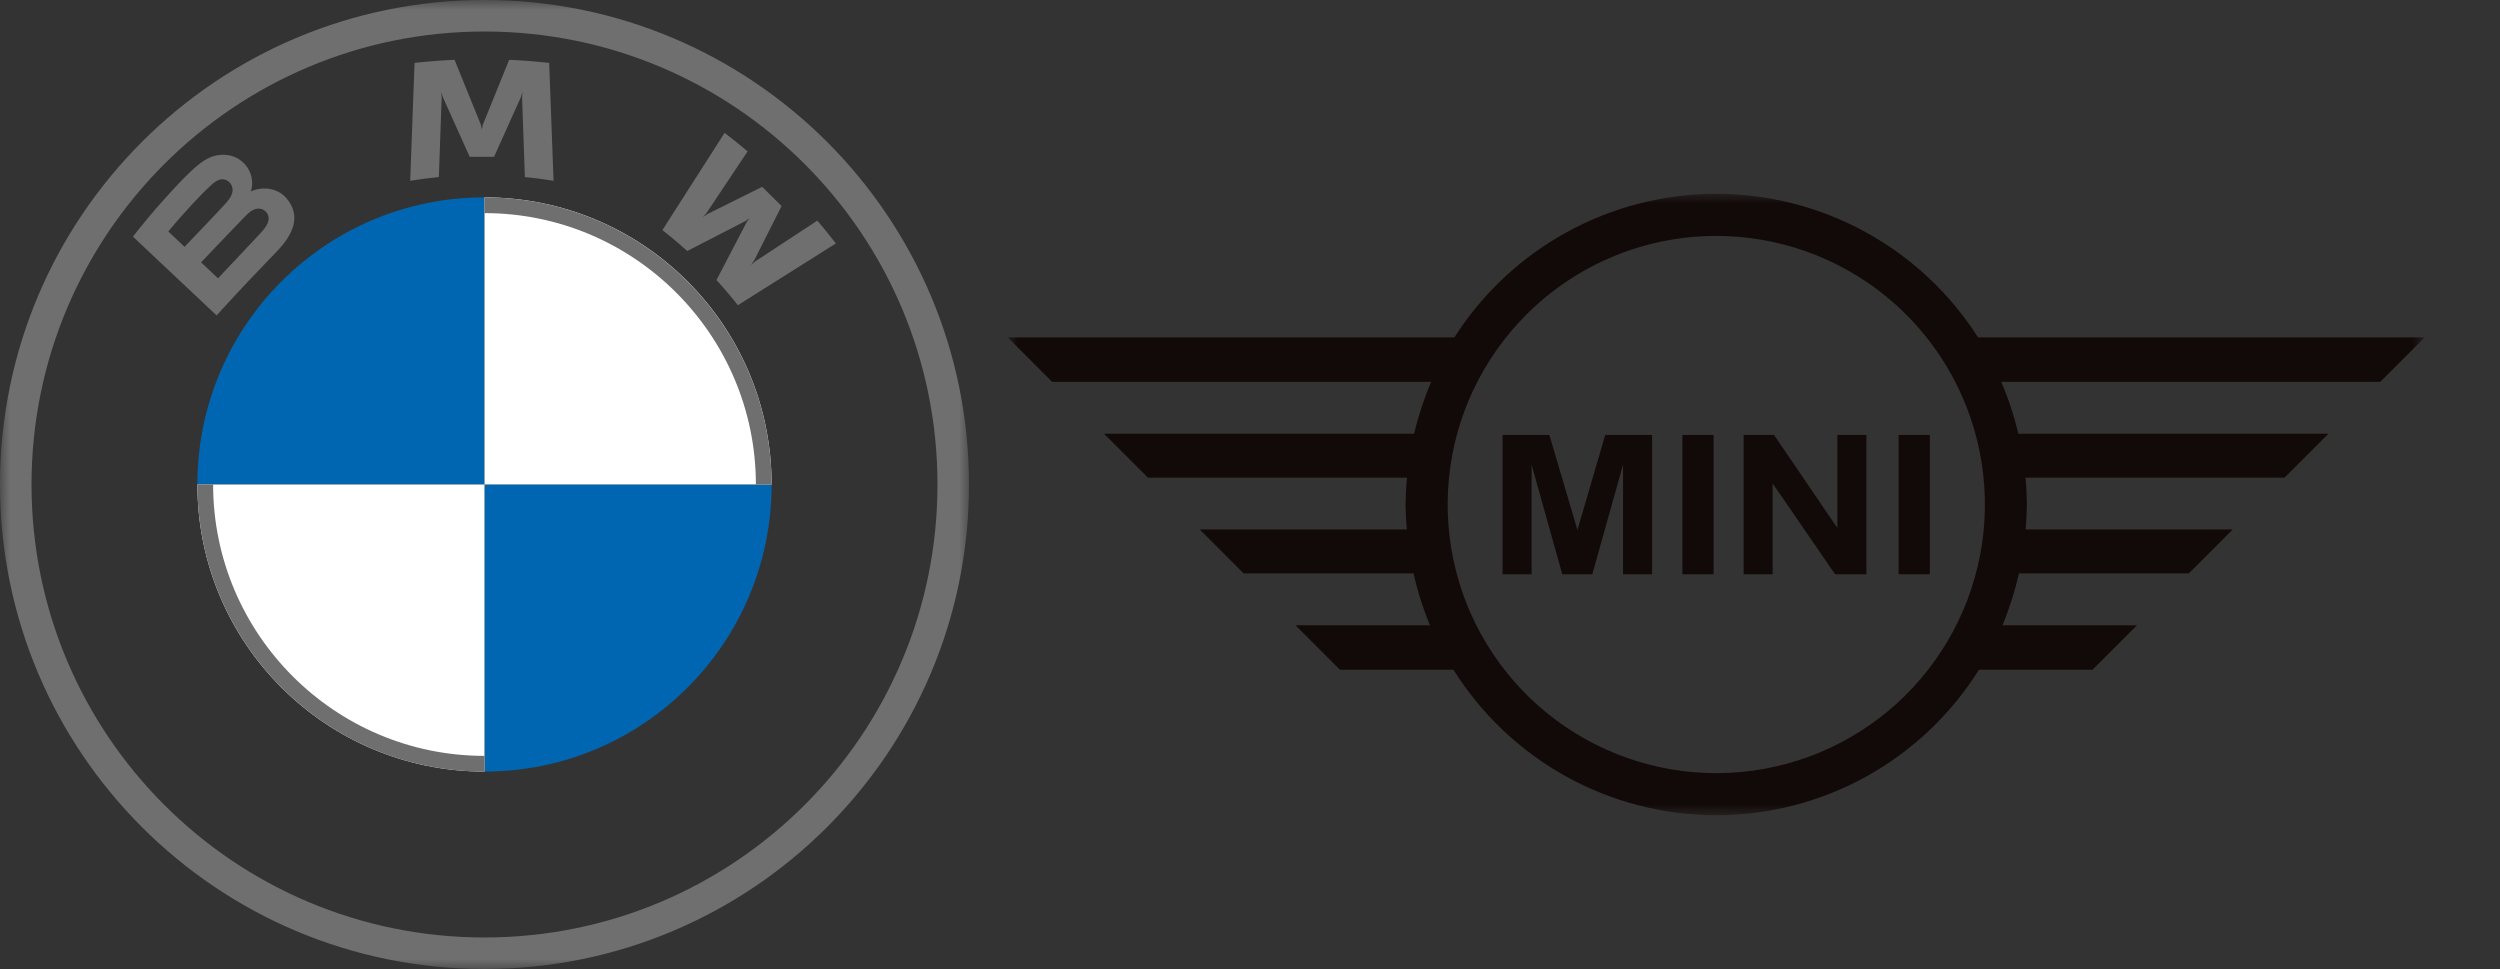 <svg width="129" height="50" viewBox="0 0 129 50" fill="none" xmlns="http://www.w3.org/2000/svg">
<rect x="0" y="0" width="129" height="50" fill="#333333" stroke="none"/>
<mask id="mask0_7819_72" style="mask-type:luminance" maskUnits="userSpaceOnUse" x="52" y="10" width="74" height="33">
<path d="M125.114 10H52V42.075H125.114V10Z" fill="white"/>
</mask>
<g mask="url(#mask0_7819_72)">
<path fill-rule="evenodd" clip-rule="evenodd" d="M88.557 10C85.864 10.001 83.214 10.68 80.853 11.975C78.492 13.27 76.495 15.139 75.046 17.41H52L54.294 19.706H73.849C73.478 20.57 73.184 21.464 72.969 22.38H56.967L59.234 24.647H72.598C72.554 25.11 72.531 25.573 72.527 26.038C72.531 26.466 72.553 26.895 72.591 27.322H61.907L64.173 29.589H72.94C73.143 30.503 73.426 31.398 73.785 32.263H66.846L69.141 34.559H74.999C76.438 36.856 78.437 38.751 80.808 40.064C83.18 41.378 85.846 42.067 88.557 42.067C91.268 42.067 93.934 41.378 96.306 40.064C98.677 38.751 100.676 36.856 102.114 34.559H107.973L110.268 32.263H103.329C103.688 31.398 103.971 30.503 104.174 29.589H112.941L115.207 27.322H104.523C104.561 26.895 104.583 26.467 104.587 26.038C104.583 25.573 104.56 25.11 104.516 24.647H117.881L120.147 22.38H104.145C103.93 21.464 103.636 20.57 103.265 19.706H122.82L125.114 17.41H102.068C100.619 15.139 98.623 13.27 96.261 11.975C93.9 10.68 91.25 10.001 88.557 10ZM88.557 12.174C91.764 12.173 94.871 13.284 97.351 15.318C99.83 17.352 101.527 20.183 102.154 23.328C102.78 26.473 102.296 29.737 100.785 32.566C99.274 35.394 96.829 37.611 93.867 38.839C90.904 40.066 87.608 40.229 84.539 39.298C81.47 38.368 78.819 36.403 77.037 33.736C75.255 31.07 74.452 27.869 74.766 24.677C75.08 21.486 76.491 18.502 78.758 16.235C80.045 14.947 81.572 13.926 83.254 13.229C84.935 12.532 86.737 12.174 88.557 12.174ZM77.533 22.444V29.631H79.031V23.974L80.611 29.631H82.164L83.749 23.974V29.631H85.248V22.444H82.829L81.396 27.346L79.947 22.444H77.533ZM86.811 22.444V29.631H88.424V22.444H86.811ZM89.971 22.444V29.631H91.469V24.945L94.689 29.631H96.307V22.444H94.808V27.243L91.54 22.444H89.971ZM97.968 22.444V29.631H99.581V22.444H97.968Z" fill="#120A08"/>
</g>
<mask id="mask1_7819_72" style="mask-type:luminance" maskUnits="userSpaceOnUse" x="0" y="0" width="50" height="50">
<path d="M50 0H0V50H50V0Z" fill="white"/>
</mask>
<g mask="url(#mask1_7819_72)">
<path d="M39.815 24.998C39.815 33.186 33.188 39.813 25 39.813V24.998H39.815ZM25 10.184V24.998H10.185C10.185 16.811 16.813 10.184 25 10.184Z" fill="#0166B1"/>
<path d="M25 10.184C33.188 10.184 39.815 16.811 39.815 24.998H25V10.184ZM10.185 24.998H25V39.813C16.813 39.813 10.185 33.186 10.185 24.998Z" fill="white"/>
<path d="M25 10.185V10.997C32.72 10.997 39.003 17.278 39.003 25H39.815C39.815 16.819 33.181 10.185 25 10.185ZM25 39.003C17.28 39.003 10.997 32.722 10.997 25H10.185C10.185 33.181 16.819 39.815 25 39.815M25 0C11.193 0 0 11.193 0 25C0 38.807 11.193 50 25 50C38.807 50 50 38.807 50 25C50 11.193 38.807 0 25 0ZM48.374 25C48.374 37.909 37.91 48.374 25 48.374C12.09 48.374 1.626 37.909 1.626 25C1.626 12.091 12.091 1.626 25 1.626C37.909 1.626 48.374 12.091 48.374 25Z" fill="#6F6F6F"/>
<path d="M14.317 12.939C15.116 12.103 15.568 11.138 14.769 10.216C14.334 9.716 13.604 9.607 12.999 9.853L12.939 9.876L12.958 9.824C13.048 9.586 13.105 8.828 12.454 8.304C12.137 8.049 11.739 7.954 11.337 7.995C10.587 8.071 10.009 8.58 8.438 10.32C7.964 10.845 7.274 11.673 6.859 12.21L11.175 16.276C12.606 14.704 13.189 14.119 14.317 12.939ZM8.685 11.944C9.554 10.888 10.478 9.93 10.896 9.551C11.029 9.432 11.172 9.312 11.347 9.265C11.631 9.188 11.923 9.388 11.989 9.677C12.055 9.967 11.871 10.242 11.667 10.47C11.208 10.985 9.522 12.736 9.522 12.736L8.685 11.944ZM10.375 13.537C10.375 13.537 12.017 11.813 12.553 11.262C12.766 11.043 12.902 10.91 13.049 10.839C13.239 10.747 13.446 10.728 13.631 10.851C13.813 10.972 13.897 11.18 13.851 11.387C13.797 11.634 13.594 11.868 13.427 12.048C13.201 12.289 11.253 14.358 11.25 14.361L10.375 13.537ZM25.494 8.09L26.876 5.015L26.964 4.743L26.939 5.027L27.084 9.135C27.569 9.181 28.07 9.248 28.563 9.329L28.338 3.245C27.648 3.169 26.961 3.115 26.273 3.086L24.912 6.442L24.864 6.691L24.815 6.442L23.455 3.086C22.768 3.115 22.081 3.169 21.391 3.245L21.166 9.329C21.659 9.248 22.16 9.182 22.645 9.135L22.79 5.027L22.765 4.743L22.853 5.015L24.235 8.09H25.494ZM36.97 14.45C37.309 14.812 37.799 15.395 38.073 15.749L43.131 12.561C42.878 12.233 42.476 11.734 42.175 11.383L38.972 13.486L38.753 13.673L38.916 13.436L40.33 10.633L39.33 9.64L36.506 11.044L36.268 11.206L36.458 10.989L38.577 7.81C38.204 7.495 37.846 7.206 37.389 6.856L34.179 11.874C34.585 12.185 35.121 12.642 35.464 12.952L38.486 11.395L38.68 11.253L38.537 11.446L36.97 14.45Z" fill="#6F6F6F"/>
</g>
</svg>
